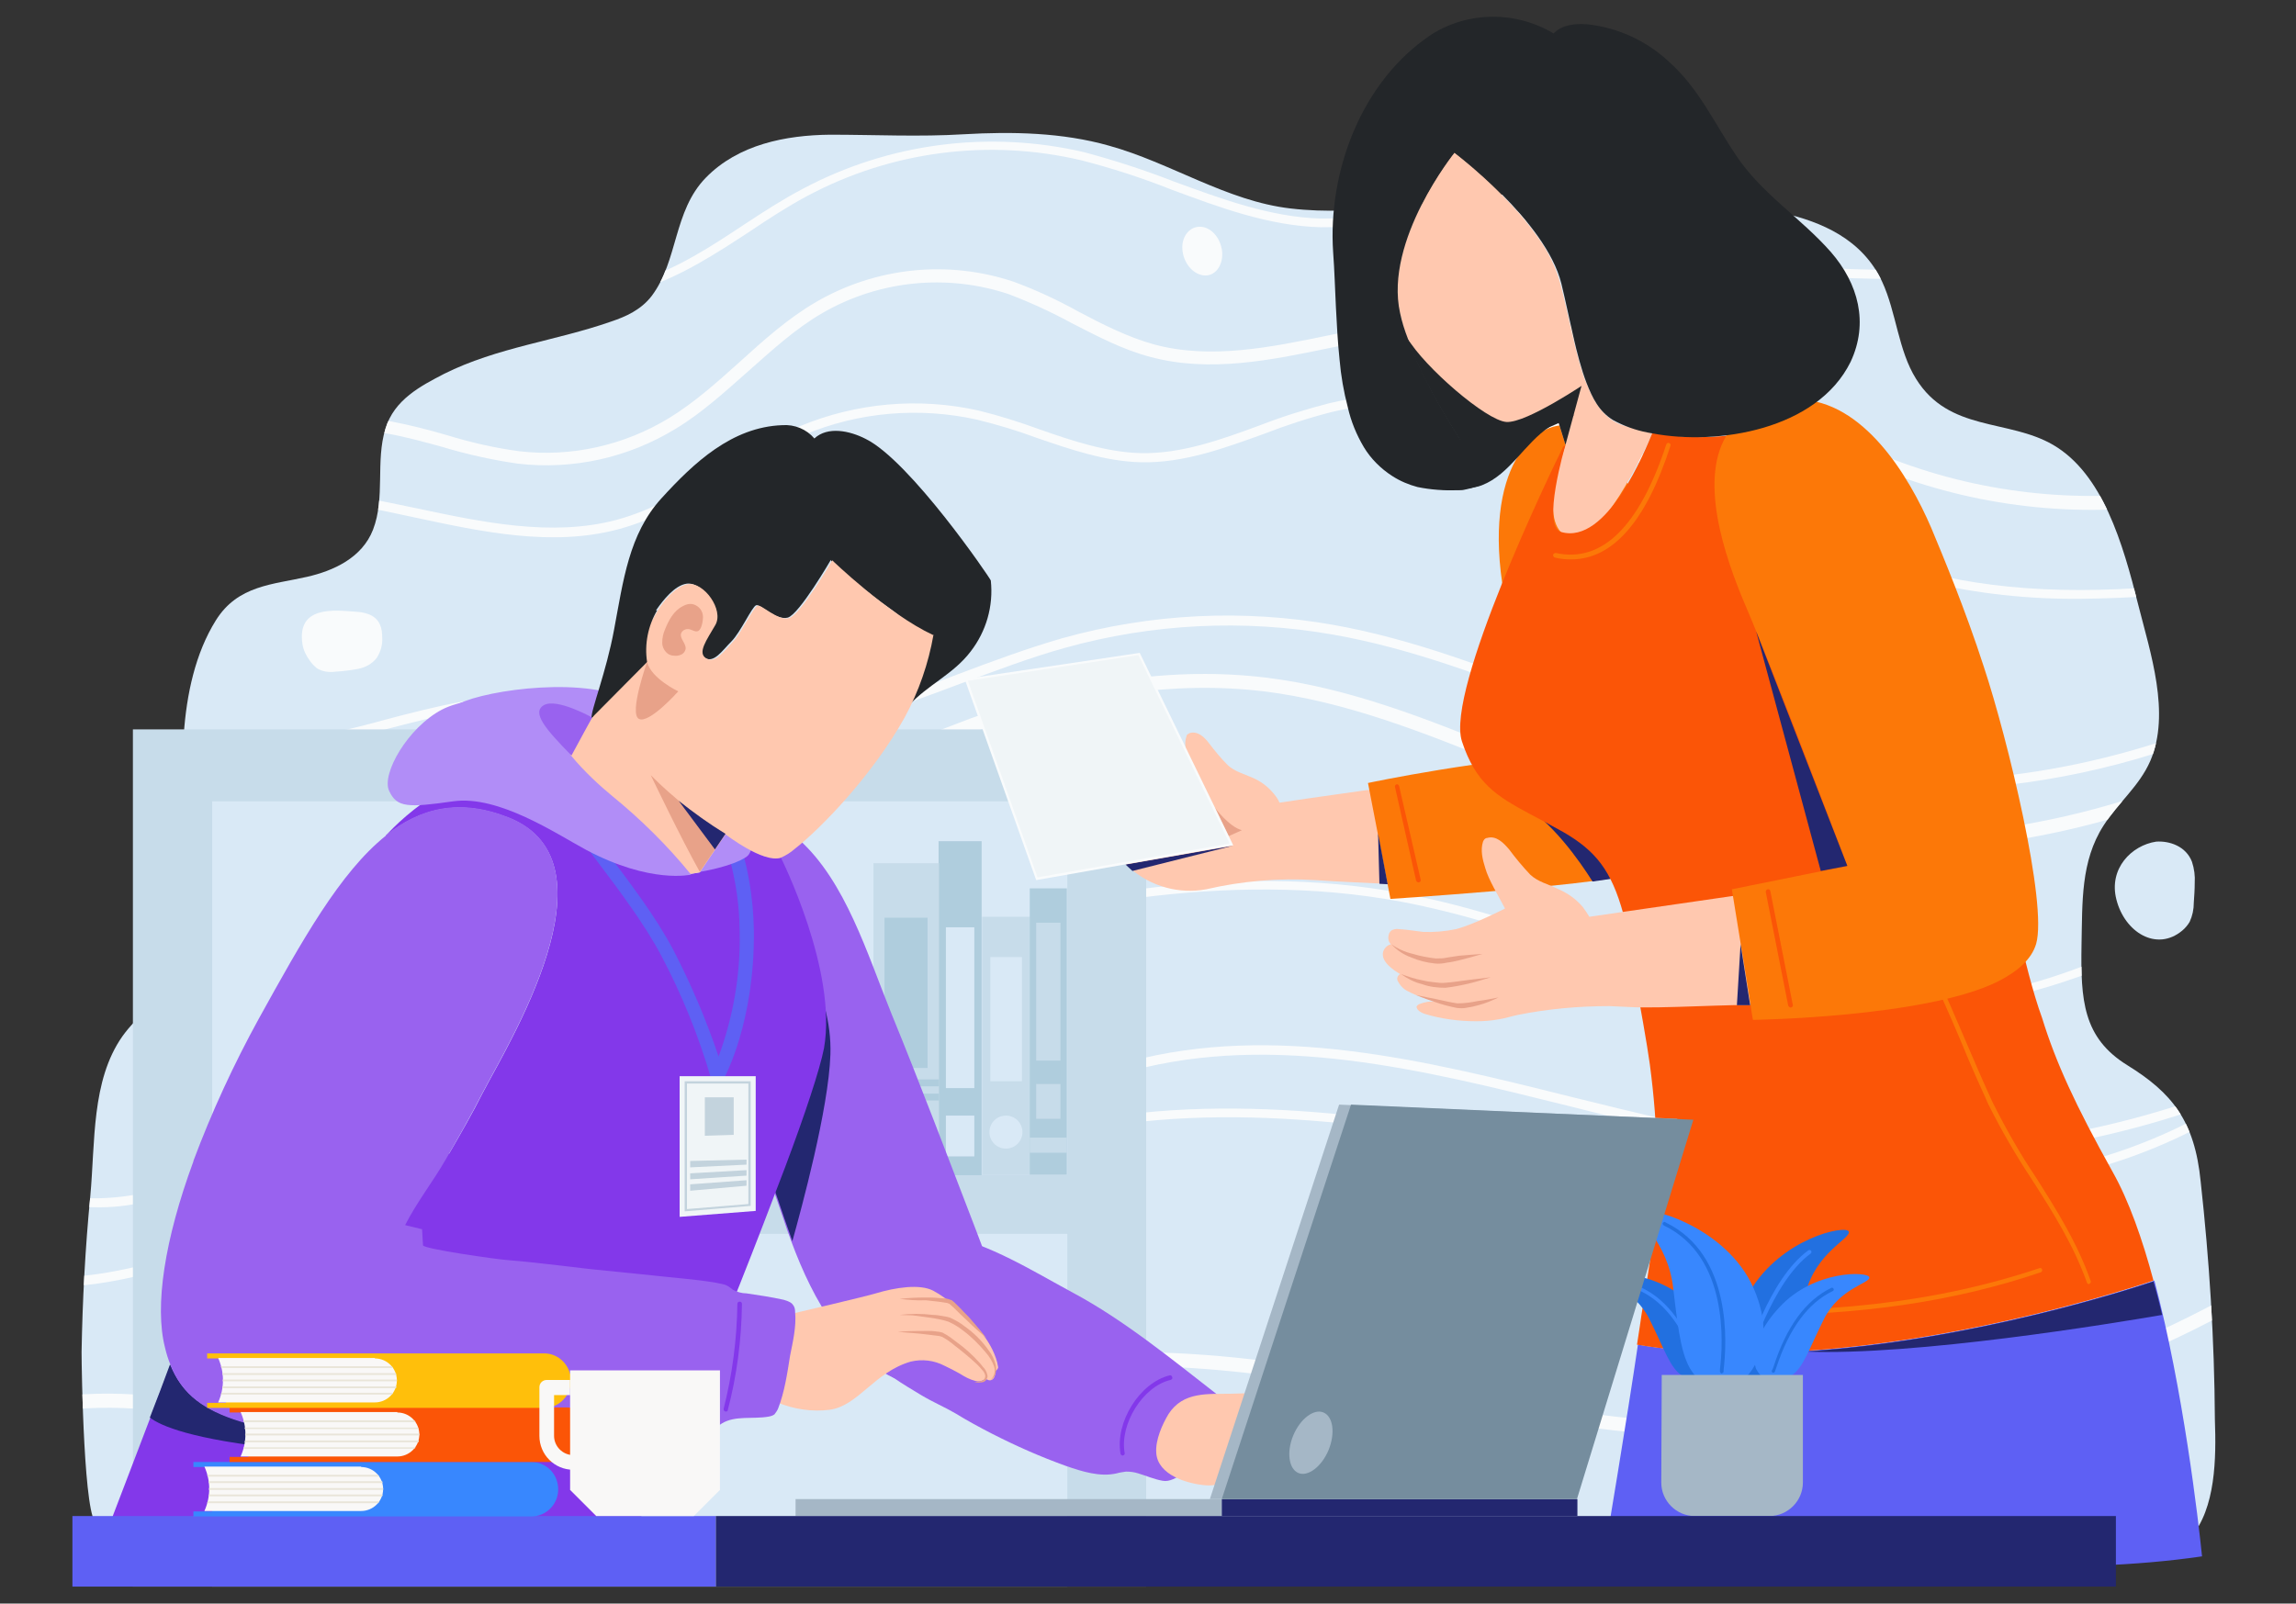 <?xml version="1.0" encoding="utf-8"?>
<!-- Generator: Adobe Illustrator 24.1.1, SVG Export Plug-In . SVG Version: 6.00 Build 0)  -->
<svg version="1.1" id="Layer_1" xmlns="http://www.w3.org/2000/svg" xmlns:xlink="http://www.w3.org/1999/xlink" x="0px" y="0px"
	 viewBox="0 0 501 350" style="enable-background:new 0 0 501 350;" xml:space="preserve">
<rect x="0" y="0" width="501" height="350" fill="#333333" stroke="none"/>
<style type="text/css">
	.st0{fill:#D9E9F6;}
	.st1{fill:#F9FBFC;}
	.st2{clip-path:url(#SVGID_2_);}
	.st3{fill:#C7DCEA;}
	.st4{fill:#AFCDDD;}
	.st5{fill:#FC7808;}
	.st6{fill:#FFC8AF;}
	.st7{fill:#232770;}
	.st8{fill:#232629;}
	.st9{fill:#5E60F4;}
	.st10{fill:#FB5507;}
	.st11{fill:#E8A289;}
	.st12{fill:#F0F5F7;}
	.st13{fill:#2270E0;}
	.st14{fill:#3887FE;}
	.st15{fill:#A5B7C6;}
	.st16{fill:#9962EF;}
	.st17{fill:#8338EA;}
	.st18{fill:#B18DF7;}
	.st19{fill:#C3D3DD;}
	.st20{fill:#758D9E;}
	.st21{fill:#F9F8F7;}
	.st22{fill:#E9E5D9;}
	.st23{fill:#FFBF0B;}
</style>
<path class="st0" d="M478,335.6c-1.5,1.8-5.5,3.1-10.8,4.1c-6.4,1.1-12.8,1.7-19.2,2c-21.6,1.2-46.6,0.2-46.6,0.2l-20.2-0.5
	l-25.2-0.6l-334.8-8.3c-2.9,0-3.4-33.9-3.4-37.4c0.2-11.3,0.8-22.7,1.9-34c1.1-11.8,0.2-25.2,7-34.9c3.3-4.6,7.7-7.5,10.2-12.8
	c2.6-5.6,3.3-12.2,3.5-18.5c0.3-11.6-1-23.1-0.3-34.6c0.6-8.7,2.5-17.7,7-24.9c4.8-7.7,12.5-7.8,19.9-9.5c5.7-1.3,12-4.1,14.4-10.3
	c2.7-7,0.5-14.9,2.7-22c1.9-6.4,7.8-9.4,12.8-12c11.6-5.8,24.4-7.2,36.4-11.4c3.3-1.1,6.6-2.6,8.9-5.6c5.8-7.7,4.7-18.5,11.8-25.8
	s17.5-9.3,27.1-9.4c9.8,0,19.5,0.5,29.3-0.1c10.4-0.6,21.4-0.4,31.6,2.5c13.4,3.7,25.7,12.1,39.6,13.7c15.3,1.8,30.6-1.8,45.8-3
	c20.6-1.7,41.4-0.3,61.6,4c8.4,1.9,17.4,5.7,21.7,15c3.1,6.7,3.5,15,7.4,21.2c7.2,11.6,20.1,8.7,29.9,14.4
	c10.8,6.3,15.2,21.4,18.6,35c2.6,10.3,7.1,23.6,2.6,34c-2.4,5.5-7,9.1-10.2,14.1c-5,7.8-4.6,16.7-4.8,26c-0.2,12.1,0.3,20.3,10,26.3
	s14.7,12.1,16,25.4c1.9,17.2,3,34.5,3.1,51.9C483.6,318.3,483.5,329.2,478,335.6z"/>
<path class="st1" d="M266.7,55.2c0.1,3-1.7,5.2-4.1,4.9s-4.4-2.8-4.6-5.7s1.7-5.1,4.1-4.9S266.5,52.2,266.7,55.2z"/>
<path class="st0" d="M478.3,188.1c0.5,1.5,0.7,3.1,0.6,4.6c0,1.4-0.1,2.9-0.2,4.3c0,1.5-0.3,2.9-0.9,4.2c-0.4,0.7-1,1.4-1.6,1.9
	c-5.6,4.7-12.6,0.4-14.4-6.8c-1.7-6.7,3.3-11.8,8.7-12.6C473.4,183.5,477,184.7,478.3,188.1z"/>
<path class="st1" d="M77.4,133.5c2.1,0.1,4.5,0.6,5.5,2.8c0.4,0.9,0.5,1.9,0.5,2.8c0.1,1.6-0.3,3.1-1.2,4.5c-1,1.3-2.5,2.1-4.1,2.4
	c-1.6,0.3-3.2,0.5-4.9,0.6c-1.4,0.2-2.8,0-4-0.7c-0.6-0.5-1.2-1.1-1.6-1.7c-0.8-1.1-1.4-2.3-1.6-3.6
	C64.7,132.1,73.1,133.2,77.4,133.5z"/>
<g>
	<defs>
		<path id="SVGID_1_" d="M478,335.6c-1.5,1.8-5.5,3.1-10.8,4.1c-6.4,1.1-12.8,1.7-19.2,2c-21.6,1.2-46.6,0.2-46.6,0.2l-20.2-0.5
			l-25.2-0.6l-334.8-8.3c-2.9,0-3.4-33.9-3.4-37.4c0.2-11.3,0.8-22.7,1.9-34c1.1-11.8,0.2-25.2,7-34.9c3.3-4.6,7.7-7.5,10.2-12.8
			c2.6-5.6,3.3-12.2,3.5-18.5c0.3-11.6-1-23.1-0.3-34.6c0.6-8.7,2.5-17.7,7-24.9c4.8-7.7,12.5-7.8,19.9-9.5
			c5.7-1.3,12-4.1,14.4-10.3c2.7-7,0.5-14.9,2.7-22c1.9-6.4,7.8-9.4,12.8-12c11.6-5.8,24.4-7.2,36.4-11.4c3.3-1.1,6.6-2.6,8.9-5.6
			c5.8-7.7,4.7-18.5,11.8-25.8s17.5-9.3,27.1-9.4c9.8,0,19.5,0.5,29.3-0.1c10.4-0.6,21.4-0.4,31.6,2.5c13.4,3.7,25.7,12.1,39.6,13.7
			c15.3,1.8,30.6-1.8,45.8-3c20.6-1.7,41.4-0.3,61.6,4c8.4,1.9,17.4,5.7,21.7,15c3.1,6.7,3.5,15,7.4,21.2
			c7.2,11.6,20.1,8.7,29.9,14.4c10.8,6.3,15.2,21.4,18.6,35c2.6,10.3,7.1,23.6,2.6,34c-2.4,5.5-7,9.1-10.2,14.1
			c-5,7.8-4.6,16.7-4.8,26c-0.2,12.1,0.3,20.3,10,26.3s14.7,12.1,16,25.4c1.9,17.2,3,34.5,3.1,51.9
			C483.6,318.3,483.5,329.2,478,335.6z"/>
	</defs>
	<clipPath id="SVGID_2_">
		<use xlink:href="#SVGID_1_"  style="overflow:visible;"/>
	</clipPath>
	<g class="st2">
		<path class="st1" d="M20.8,119.5l-2.4-1.8c15.7-20,41.8-30.2,66.5-25.8c4.3,0.8,8.6,1.9,12.7,3.1c5.2,1.6,10.5,2.8,15.8,3.5
			c11.3,1.3,22.8-1.3,32.5-7.2c5.6-3.4,10.6-7.9,15.5-12.3c5.2-4.7,10.5-9.5,16.7-13.1c13.1-7.6,28.8-9.2,43.1-4.4
			c4.9,1.8,9.6,4,14.1,6.5c5.3,2.8,10.8,5.6,16.6,7.2c12.3,3.3,25.4,0.6,38-2c4.4-0.9,9-1.9,13.5-2.6c21.8-3.3,44.1-0.6,64.5,7.8
			c7.3,3,14.4,6.8,21.3,10.4c6.6,3.5,13.5,7.2,20.5,10.1c19.8,8.3,41.5,11.1,62.8,8.3l0.4,3c-21.8,2.9-44,0-64.3-8.5
			c-7.1-3-14.1-6.6-20.8-10.2S374,84,366.8,81c-19.9-8.2-41.7-10.8-63-7.6c-4.4,0.7-9,1.6-13.4,2.5c-13,2.7-26.4,5.5-39.4,2
			c-6.1-1.6-11.7-4.6-17.2-7.4c-4.4-2.4-9-4.5-13.7-6.3c-13.5-4.5-28.3-3-40.6,4.1c-5.9,3.4-11.1,8.2-16.2,12.7s-10.1,9.1-15.9,12.6
			c-10.3,6.3-22.4,9-34.4,7.6c-5.5-0.8-11-2-16.3-3.6c-4-1.1-8.3-2.3-12.4-3C61.2,90.7,35.6,100.6,20.8,119.5z"/>
		<path class="st1" d="M453.9,130.7c-11.2,0.1-22.5-1.1-33.4-3.7c-16-3.9-31.2-11.1-45.8-18.1c-5.9-2.8-11.9-5.7-17.9-8.3
			c-26.6-11.7-47.6-15-66.1-10.7c-5.1,1.3-10,2.9-14.9,4.8c-8.6,3.1-17.5,6.4-26.8,6.2c-7.9-0.2-15.4-2.8-22.7-5.3
			c-4.3-1.6-8.6-2.9-13.1-4c-12.6-2.8-25.8-1.7-37.7,3.3c-5.8,2.6-11.4,5.6-16.8,9.1c-7.4,4.5-15.1,9.2-23.7,11.5
			c-14.5,3.9-29.8,0.6-44.7-2.6c-17.2-3.7-33.5-7.2-48.7-0.4l-0.8-1.8c15.7-7.1,33.1-3.3,49.9,0.2c14.6,3.1,29.7,6.3,43.7,2.6
			c8.3-2.2,15.9-6.8,23.2-11.3c5.4-3.5,11.1-6.6,17-9.2c12.3-5.1,25.9-6.3,38.9-3.4c4.5,1.1,8.9,2.5,13.3,4.1
			c7.1,2.5,14.6,5,22.1,5.2c8.9,0.2,17.7-3,26.1-6.1c4.9-1.9,10-3.5,15.1-4.8c24.8-5.9,50.4,3.3,67.4,10.8c6,2.6,12.1,5.5,18,8.3
			c14.6,7,29.6,14.2,45.4,18c18,4.4,38.2,4.8,63.4,1.5l0.3,2C474.5,129.9,464.2,130.6,453.9,130.7z"/>
		<path class="st1" d="M119.6,65.9c-6.7,0-13.2-0.6-19.4-1.2l0.2-2c12.5,1.2,26.7,2.6,39.5-1.6c8.1-2.6,15.4-7.4,22.5-12.1
			c4.1-2.7,8.4-5.5,12.8-7.8c18.8-10,40.6-12.8,61.3-8c6.7,1.8,13.2,3.9,19.6,6.4c10.4,3.8,21.1,7.8,32.1,8.1c5.5,0,11-0.4,16.4-1.3
			c5.1-0.8,10.3-1.3,15.5-1.3c9.5,0.1,18.8,2.5,27.8,4.9c2.1,0.5,4.1,1.1,6.2,1.6c24.1,6.1,49,8.4,73.8,6.8l0.1,2
			c-25,1.6-50.1-0.8-74.4-6.9c-2.1-0.5-4.1-1.1-6.2-1.6c-8.9-2.4-18.1-4.8-27.3-4.9c-5.1,0.1-10.2,0.5-15.2,1.3
			c-5.5,0.9-11.1,1.3-16.7,1.3c-11.4-0.3-22.3-4.4-32.8-8.3c-6.3-2.5-12.8-4.6-19.4-6.3c-20.3-4.8-41.6-2-59.9,7.8
			c-4.3,2.3-8.6,5.1-12.6,7.8c-7.2,4.7-14.7,9.6-23,12.3C133.7,65,126.6,66,119.6,65.9z"/>
		<path class="st1" d="M418.5,172.5c-11.3,0-22.6-1.2-33.6-3.6c-15.2-3.4-29.9-9.1-44.2-14.7c-16.1-6.3-32.7-12.7-49.9-15.7
			c-19.4-3.4-39.4-2.4-58.4,2.9c-7.6,2.1-15.1,5-22.5,7.7c-15.4,5.8-31.4,11.8-48.1,11.3c-7.6-0.2-15.1-1.8-22.4-3.3
			s-15.1-3.1-22.7-3.3c-10.9-0.2-21.8,2.6-32.2,5.3c-6.9,1.9-13.9,3.5-21,4.6c-18.3,2.6-40.4-2.4-48.4-19.6l1.8-0.8
			c7.5,16.2,28.7,21,46.3,18.4c7-1.1,14-2.7,20.8-4.6c10.6-2.8,21.6-5.6,32.8-5.4c7.8,0.1,15.6,1.8,23.1,3.3c7.2,1.5,14.6,3,22,3.3
			c16.3,0.5,32-5.4,47.3-11.2c7.4-2.8,15-5.6,22.6-7.8c19.3-5.4,39.5-6.4,59.2-2.9c17.4,3.1,34.1,9.6,50.3,15.9
			c14.2,5.5,28.9,11.2,43.9,14.6c30.3,6.7,64,3.8,95-8.1l0.7,1.9C461.1,168.4,439.9,172.4,418.5,172.5z"/>
		<path class="st1" d="M410.6,185.7c-18,0-36-2.6-53.2-7.9c-10.1-3.1-20.2-7.1-29.9-11.1c-16.6-6.7-33.8-13.6-51.7-15.8
			c-19.1-2.3-40.3,0.6-63,8.8c-3.1,1.1-6.3,2.3-9.4,3.5c-13.1,5-26.7,10.3-40.8,9.7c-9.5-0.4-18.7-3.3-27.6-6.2
			c-10.5-3.4-20.5-6.6-31-5.9c-9.3,0.6-17.8,4-26.8,7.7c-6.2,2.5-12.6,5.1-19.3,6.7C36.5,180.1,12.6,173-3,157.1l2.2-2.1
			c14.8,15.2,37.6,22,58.1,17.2c6.4-1.5,12.7-4,18.8-6.5c8.9-3.6,18-7.3,27.8-7.9c11-0.6,21.7,2.8,32,6.1c8.7,2.8,17.8,5.7,26.8,6
			c13.6,0.5,26.8-4.6,39.7-9.5c3.1-1.2,6.3-2.4,9.4-3.6c23.1-8.3,44.8-11.3,64.4-8.9c18.3,2.2,35.6,9.2,52.4,16
			c9.6,3.9,19.6,7.9,29.6,11c37,11.2,76.5,10.3,112.9-2.7l1,2.8C452.4,182.1,431.6,185.7,410.6,185.7z"/>
		<path class="st1" d="M407.8,221.2c-6,0-12-0.4-17.9-1.2c-15.5-2.2-30.5-7.3-45.1-12.1c-12.7-4.3-25.8-8.6-39.1-11.1
			c-38.1-7.1-77.2,1.3-110.4,10.5l-0.4,0.1c-14.5,4-31,8.6-45.6,2.8c-3.6-1.5-7.1-3.4-10.4-5.5c-1.8-1.1-3.7-2.2-5.6-3.2
			c-16.3-8.6-35.5-9.4-52.4-2.2c-3.9,1.8-7.7,3.7-11.4,5.9c-6.2,3.5-12.7,7.1-19.7,8.6c-16.6,3.7-33.3-4.1-46-11.3l1-1.7
			c12.4,7.1,28.7,14.7,44.6,11.1c6.8-1.5,13.1-5,19.2-8.4c3.8-2.2,7.6-4.2,11.6-6c17.5-7.4,37.4-6.6,54.2,2.3c1.9,1,3.9,2.2,5.7,3.3
			c3.2,2.1,6.6,3.9,10.1,5.4c14,5.5,29.4,1.2,44.3-2.9l0.4-0.1c33.5-9.3,72.9-17.7,111.3-10.5c13.4,2.5,26.6,6.9,39.4,11.2
			c14.5,4.9,29.5,9.9,44.7,12.1c24.7,3.4,49.9-0.4,72.4-10.9l0.9,1.8C446,217,427,221.2,407.8,221.2z"/>
		<path class="st1" d="M20.5,263.5c-11,0-23-3.4-30.2-13.1l1.6-1.2c9.2,12.5,27,13.9,39.4,11.2c8.7-1.9,17-5.4,25.2-8.9
			c5.3-2.3,10.8-4.6,16.4-6.5c16.8-5.6,34.7-7,52.2-4.1c7.1,1.2,14.2,3.1,21.1,4.9c12.1,3.3,24.6,6.6,37.2,5.9
			c13.4-0.7,26.2-6,38.6-11.1c7.9-3.3,16.1-6.6,24.4-8.9c31.7-8.4,64.4-0.3,96,7.6c15.4,3.8,31.4,7.8,47.1,9.9
			c31.4,4,63.3,0.4,93-10.4l0.7,1.9c-30,11-62.2,14.6-94,10.5c-15.8-2-31.8-6-47.3-9.9c-31.4-7.8-63.8-15.9-95-7.6
			c-8.2,2.2-16.3,5.5-24.2,8.8c-12.5,5.2-25.5,10.5-39.2,11.3c-12.9,0.7-25.5-2.7-37.8-6c-6.8-1.8-13.9-3.7-20.9-4.9
			c-17.1-2.8-34.7-1.5-51.2,4c-5.5,1.8-11,4.1-16.3,6.4c-8.2,3.5-16.7,7.1-25.5,9C28.1,263.2,24.3,263.6,20.5,263.5z"/>
		<path class="st1" d="M11.2,280.9c-6.6,0.1-13.1-1.1-19.2-3.4l0.7-1.9c18.8,7.2,39.7,1.1,57.7-5.7c2.3-0.9,4.6-1.8,6.9-2.7
			c16.5-6.5,33.6-13.1,51.3-12c7.5,0.5,14.9,2.4,22,4.2c6.2,1.8,12.6,3.1,19,3.9c18.8,2,37.3-4,55.3-9.8c8.9-2.9,18-5.8,27.2-7.9
			c35.9-7.9,73.2-1.4,109.2,4.9c5.7,1,11.6,2,17.4,3c40,6.6,86,10.5,123.6-11.1l1,1.7c-38.2,21.9-84.6,18-125,11.3
			c-5.8-1-11.7-2-17.4-3c-35.8-6.3-72.8-12.8-108.4-4.9c-9.1,2-18.2,4.9-27,7.8c-18.2,5.9-37,12-56.2,9.9c-6.5-0.9-13-2.2-19.3-4
			c-7-1.8-14.3-3.7-21.6-4.1c-17.3-1.1-34.2,5.5-50.5,11.9c-2.3,0.9-4.6,1.8-6.9,2.7C38.7,276.5,24.9,280.9,11.2,280.9z"/>
		<path class="st1" d="M128.6,330.2c-18.1,0-35.9-6-53.1-11.8c-5.7-1.9-11.5-3.9-17.3-5.6c-18.9-5.6-53.7-12-75.1,8.7l-2.1-2.2
			c22.5-21.8,58.5-15.3,78-9.4c5.8,1.7,11.7,3.7,17.4,5.6c19.7,6.6,40,13.5,60.4,11.2c14.9-1.7,29-8.2,42.7-14.5
			c9-4.1,18.2-8.4,27.7-11.4c34.3-10.6,70.4-4.2,105.3,2.1c17.5,3.1,35.6,6.4,53.3,7.5c45.9,2.6,91.5-9.1,130.5-33.4l1.6,2.5
			c-39.5,24.7-85.8,36.5-132.3,33.9c-17.9-1.1-36.1-4.4-53.6-7.5c-34.6-6.2-70.4-12.6-103.9-2.2c-9.3,2.9-18.5,7.1-27.4,11.2
			c-13.9,6.4-28.2,13-43.6,14.8C134.3,330.1,131.4,330.2,128.6,330.2z"/>
	</g>
</g>
<rect x="29" y="159.2" class="st3" width="221.1" height="187.1"/>
<rect x="46.3" y="174.9" class="st0" width="186.6" height="171.4"/>
<rect x="41" y="256.4" class="st3" width="198.9" height="12.9"/>
<rect x="214.3" y="200.1" class="st3" width="10.5" height="56.3"/>
<rect x="216.1" y="208.9" class="st0" width="6.9" height="27.1"/>
<rect x="204.8" y="183.6" class="st4" width="9.4" height="72.9"/>
<rect x="206.4" y="202.4" class="st0" width="6.2" height="35.1"/>
<rect x="206.4" y="243.5" class="st0" width="6.2" height="8.9"/>
<rect x="190.6" y="188.4" class="st3" width="14.3" height="68"/>
<rect x="193" y="200.3" class="st4" width="9.4" height="32.8"/>
<rect x="193" y="244.3" class="st4" width="9.4" height="8.3"/>
<rect x="190.6" y="238.7" class="st4" width="14.3" height="1.5"/>
<rect x="190.6" y="235.6" class="st4" width="14.3" height="1.5"/>
<rect x="224.7" y="193.9" class="st4" width="8.1" height="62.5"/>
<rect x="224.7" y="248.3" class="st3" width="8.1" height="3.3"/>
<rect x="226.1" y="201.4" class="st3" width="5.3" height="30.1"/>
<rect x="226.1" y="236.6" class="st3" width="5.3" height="7.6"/>
<path class="st0" d="M223.1,247.1c0,2-1.6,3.6-3.6,3.6s-3.6-1.6-3.6-3.6s1.6-3.6,3.6-3.6S223.1,245.1,223.1,247.1L223.1,247.1z"/>
<path class="st5" d="M342.8,92.9c-7.8-1.4-19.5,9.1-14.6,36.9s15,61.4,27.3,61.1s11.3-25.7,7.9-45.9S357.9,95.6,342.8,92.9z"/>
<path class="st6" d="M339,88.8l-1-3.3c2.8-0.3,5.5-1,8.1-2c1.8,4.6,4.1,8,7.9,9.3c2.2,0.7,4.4,1.3,6.6,1.7
	c-1.7,3.7-11.6,25.4-18.3,22.8c-7.2-2.8-0.9-19.5-0.7-20.2l0,0L339,88.8z"/>
<path class="st6" d="M304.3,193c-5.8-0.3-11.5-0.5-17.3-0.9c-8-0.5-16,0.2-23.8,2c-5.9,1.1-12.1-0.6-16.6-4.6
	c-0.5-0.5-1.1-1-1.5-1.5l-0.1-0.1c-0.1-0.1-0.1-0.2-0.2-0.3c-4.5-5.8-5.1-9.3-3.2-11.3s5,3,12,1.2c3.4-0.9,9.5-4.1,9.5-4.1
	c-1.3-2.6-3.1-5.5-3.8-7.7c-0.5-1.6-1-3.4-0.4-5c0-0.2,0.1-0.3,0.2-0.4c0.2-0.1,0.3-0.2,0.5-0.3c1.8-0.5,3.2,0.9,4.2,2.2
	c1.3,1.7,2.6,3.3,4.1,4.8c1.5,1.4,3.5,1.9,5.3,2.7c1.9,0.8,3.5,2,4.8,3.6c0.5,0.6,0.9,1.2,1.2,1.9l6-0.9l15.5-2.2c0,0,0,0.1,0,0.1
	L304.3,193z"/>
<path class="st5" d="M298.5,170.9l4.9,25.3c0,0,42.1-2.7,53.2-5.4s11.7-27.4-10.3-26.4S298.5,170.9,298.5,170.9z"/>
<path class="st7" d="M360.2,188.9l-2.5-9c0,0-35.6-10.4-25.9-4.6c6.9,4.1,12.8,12.5,15.7,17.1c3.1-0.4,6.1-0.9,9.1-1.6
	C357.9,190.5,359.2,189.8,360.2,188.9z"/>
<path class="st8" d="M333.7,85.8c1.4,0,2.9-0.1,4.3-0.3l5.4,5.1c-1,1.2-12.1,5.1-21.8,9.9l-0.1,0.1c-4-6.2-10.9-16.8-14.5-26.8
	C313.8,81.4,323.5,85.8,333.7,85.8z"/>
<path class="st8" d="M338,85.5c2.5-0.6,5-1.4,7.4-2.4l-3.8,14L338,85.5z"/>
<path class="st6" d="M346.1,83.6c-2.6,1-5.3,1.7-8.1,2c-1.4,0.2-2.8,0.3-4.3,0.3c-8.9,0-17.4-3.3-24-9.3c-0.9-0.8-1.8-1.7-2.6-2.7
	c-0.7-1.8-1.2-3.7-1.7-5.6c-3.5-15.9,11.9-35,11.9-35s11.2,8.4,18.2,18.4l0,0c2.3,3.1,4,6.6,5,10.3
	C342.5,69.6,343.8,77.6,346.1,83.6z"/>
<path class="st9" d="M480.5,339.7c-7.5,1.1-15.1,1.7-22.6,2l-78.5-0.3l-29.7-0.1c0,0,0-0.2,0.1-0.5c0.7-4.1,5.4-32.2,7.6-47.3
	c46.6,7.8,107.1-12.1,112.7-14C476.4,303.3,479.7,331.9,480.5,339.7z"/>
<path class="st10" d="M461,255.8c-8.2-14.7-12.4-23.9-15.4-33.6c-4-10.9-7.9-32.1-7.9-32.1l-83.6,9.3c0,0,4.7,24.1,5.9,32.9
	c3.8,28.6-0.3,43.6-2.2,57.3l-0.6,3.9c46.6,7.8,107.1-12.1,112.7-14C467.5,270.5,464.5,262,461,255.8z"/>
<path class="st5" d="M381,287.1c-4.7,0-9.6-0.1-14.7-0.3c-0.3,0-0.5-0.2-0.5-0.5c0,0,0,0,0,0c0-0.3,0.2-0.5,0.5-0.5c0,0,0,0,0,0
	c32,1.3,56.3-1.5,78.7-9c0.3-0.1,0.5,0,0.6,0.3c0,0,0,0,0,0c0.1,0.3-0.1,0.5-0.3,0.6C426.4,284.1,406.1,287.1,381,287.1z"/>
<path class="st10" d="M399.5,191.1l-20.2,3l0.3,1.7l-25.4,3.6c-2.6-9.4-6-13.7-13.1-17.8c-2.7-1.5-5.1-2.8-7.2-3.9
	c-7.5-4-11.9-6.8-14.9-15.9c-3.6-11.1,19.4-58.9,22.1-64.3l0,0l0,0c0.3-0.2,0.5-0.3,0.5-0.4c-0.2,0.7-5.2,17.8-1,19
	c10.1,3,18.4-17.9,20-21.7c5.6,1.1,11.4,1.3,17.1,0.6c-7.6,10.7,9.6,45.5,10.4,47.4c7.8,18.3,16.5,47.9,16.5,47.9L399.5,191.1z"/>
<path class="st6" d="M384.6,219.4c-6.6-0.3-22.3,0.8-29,0.4c-1.5-0.1-2.9-0.1-4.4-0.2c-6.7,0-13.4,0.6-19.9,1.9
	c-1.5,0.3-2.9,0.8-4.4,1c-1.6,0.3-3.2,0.4-4.8,0.4c-3.8,0-7.6-0.5-11.2-1.6c-0.6-0.2-1.2-0.5-1.6-1c-0.1-0.2-0.2-0.4-0.2-0.6
	c0.1-0.2,0.3-0.4,0.5-0.5c1.2-0.5,2.5-0.7,3.8-0.6c-2.1-0.5-4.2-1.2-6.1-2.2c-1.1-0.5-1.9-1.4-2.4-2.5c-0.1-0.5,0.1-1,0.6-1.3
	c-1.5-0.9-4.2-2.7-3.7-4.8c0.2-0.8,0.9-1.5,1.7-1.7c-0.6-0.6-0.7-1.5-0.4-2.3c0.1-0.3,0.3-0.5,0.5-0.7c0.5-0.3,1.1-0.4,1.7-0.3
	c1.8,0.1,3.5,0.4,5.2,0.6c2.4,0.1,4.8-0.1,7.2-0.6c3.9-1,10.7-4.5,10.7-4.5c-1.5-2.9-3.6-6.3-4.3-8.8c-0.6-1.9-1.1-3.9-0.5-5.8
	c0.1-0.2,0.2-0.4,0.3-0.5c0.2-0.2,0.4-0.3,0.6-0.3c2-0.6,3.6,1.1,4.8,2.5c1.4,1.9,3,3.8,4.6,5.5c1.7,1.6,4,2.1,6,3.1
	c2.1,0.9,4,2.2,5.5,4c0.5,0.7,1,1.4,1.4,2.1l6.9-1l26.9-3.9c0,0,0,0.1,0,0.1L384.6,219.4z"/>
<path class="st11" d="M323.5,208.2c-1.7,0.5-3.4,1-5.1,1.4c-0.9,0.2-1.7,0.4-2.6,0.5c-0.9,0.2-1.8,0.3-2.7,0.2
	c-1.8-0.2-3.5-0.6-5.1-1.3c-1.7-0.6-3.2-1.6-4.4-2.9c1.4,1,3,1.7,4.7,2.1c1.6,0.5,3.3,0.8,5,1c0.8,0,1.7,0,2.5-0.2l2.6-0.4
	C320,208.5,321.8,208.3,323.5,208.2z"/>
<path class="st11" d="M325.3,213.3c-1.6,0.5-3.2,1-4.9,1.4c-1.7,0.4-3.3,0.7-5,0.9c-1.7,0-3.5-0.2-5.1-0.8c-1.7-0.4-3.2-1.2-4.6-2.2
	c1.6,0.6,3.2,1.1,4.8,1.4c0.8,0.2,1.6,0.3,2.5,0.4c0.8,0.1,1.6,0.2,2.4,0.1c1.6-0.1,3.3-0.4,5-0.6S323.6,213.5,325.3,213.3z"/>
<path class="st11" d="M327,217.7c-1.4,0.7-2.9,1.3-4.4,1.7c-0.8,0.2-1.5,0.4-2.3,0.5c-0.8,0.2-1.6,0.2-2.4,0.1
	c-1.5-0.3-3.1-0.7-4.5-1.2c-1.5-0.5-2.9-1-4.4-1.6c1.5,0.3,3,0.6,4.5,0.9s3,0.7,4.5,0.9c1.5,0,3-0.2,4.4-0.5
	C324,218.3,325.5,218,327,217.7z"/>
<path class="st5" d="M444.3,206c-1,3.4-4.1,6.1-8.5,8.3c-15.9,7.8-53.3,8.3-53.3,8.3l-0.3-1.8l-0.6-3.9l-3.7-22.8l25.2-5.1
	c0,0-15.8-41.8-22-56.3c-5-11.6-10.7-28.8-3.8-38.5l0,0c3.8-0.4,7.4-1.7,10.6-3.8c1.7-1.2,3.2-2.2,4.6-3.2c14.1,0.3,24,16.6,28.9,28
	c2.5,6,7.4,17.7,11.5,30.4C438.1,161.3,446.8,197.3,444.3,206z"/>
<path class="st5" d="M455.9,280.3c-0.2,0-0.4-0.1-0.5-0.3c-2.9-8.2-7.5-15.5-12-22.5c-3.5-5.3-6.7-10.8-9.5-16.4
	c-2-4.4-4-8.9-5.8-13.3c-1.4-3.3-2.8-6.6-4.3-9.9c-0.1-0.2,0-0.5,0.2-0.7c0,0,0,0,0,0c0.3-0.1,0.5,0,0.7,0.3
	c1.5,3.3,2.9,6.7,4.3,9.9c1.9,4.4,3.8,8.9,5.8,13.2c2.8,5.6,5.9,11.1,9.4,16.3c4.5,7.1,9.1,14.4,12,22.7c0.1,0.2,0,0.5-0.3,0.6
	c0,0,0,0,0,0C455.9,280.2,455.9,280.2,455.9,280.3z"/>
<path class="st6" d="M307.1,73.8c3.7,6.3,17.2,18,21.6,18.3s17.5-8.6,17.5-8.6l-25.6-24.1L307.1,73.8z"/>
<path class="st8" d="M360.6,94.6l-1.1-0.2c-2.6-0.5-5.1-1.4-7.5-2.7c-3.1-1.9-4.5-4.8-5.8-8.1c-2.3-6-3.6-13.9-5.5-21.7
	c-3.4-13.7-23.3-28.6-23.3-28.6s-15.4,19.1-11.9,35c0.4,1.9,1,3.8,1.7,5.6c3.6,10,10.5,20.6,14.5,26.8l1.7,2.7
	c0.5,0.7,0.8,1.6,0.1,2.2c-0.4,0.3-0.9,0.5-1.4,0.6l-1.3,0.4c-0.4,0.1-0.9,0.2-1.3,0.3c-0.4,0.1-0.9,0.1-1.3,0.1
	c-3,0.1-6-0.1-8.9-0.7c-1.9-0.5-3.8-1.3-5.5-2.4c-2.5-1.6-4.7-3.8-6.2-6.3c-1.6-2.7-2.8-5.6-3.5-8.7c-0.9-3.4-1.5-6.9-1.8-10.4
	c-0.4-3.8-0.6-7.6-0.8-11.5s-0.3-7.9-0.6-11.9c-1.2-17.7,6.2-37.5,21.5-47.6c8.1-5.1,18.4-5.1,26.6-0.2c1.8-1.9,4.7-2.2,7.3-2
	c6.7,0.7,13,3.6,17.9,8.2c6.5,5.8,9.9,13.4,14.6,20.4c5.6,8.4,14.1,13.6,20.7,21.1c6,6.9,8.3,15.5,4.3,24
	C396.5,93.8,374.8,97.3,360.6,94.6z"/>
<polygon class="st7" points="383.2,137.8 397.3,190.1 403.1,189 "/>
<path class="st7" d="M471.8,287c-0.6-2.5-1.2-4.9-1.9-7.3c-4.2,1.4-39.1,12.9-76,15.3C417.8,296,461.3,288.8,471.8,287z"/>
<polygon class="st7" points="381.9,219.4 379,219.4 379.8,206.1 "/>
<polygon class="st7" points="302.8,193 300.7,181.9 301,192.9 "/>
<polygon class="st7" points="269,184.6 247.1,190.1 245.6,188.7 "/>
<path class="st11" d="M265.1,176.3c0,0,3.1,4.2,5.9,4.9l-2.9,1.3L265.1,176.3z"/>
<path class="st10" d="M390.7,219.9c-0.2,0-0.4-0.2-0.5-0.4l-4.9-24.8c0-0.3,0.1-0.5,0.4-0.6c0.3-0.1,0.5,0.1,0.6,0.4c0,0,0,0,0,0
	l4.9,24.8c0.1,0.3-0.1,0.5-0.4,0.6C390.8,219.9,390.8,219.9,390.7,219.9L390.7,219.9z"/>
<path class="st10" d="M309.5,192.6c-0.2,0-0.4-0.2-0.5-0.4l-4.6-20.4c-0.1-0.3,0.1-0.5,0.3-0.6c0,0,0,0,0,0c0.3-0.1,0.5,0.1,0.6,0.4
	L310,192c0.1,0.3-0.1,0.5-0.4,0.6c0,0,0,0,0,0H309.5z"/>
<path class="st5" d="M342.8,122.1c-1.2,0-2.3-0.1-3.5-0.4c-0.3-0.1-0.4-0.3-0.4-0.6c0,0,0,0,0,0c0.1-0.3,0.3-0.4,0.6-0.4
	c10.1,2.2,18.2-5.8,24.1-23.7c0.1-0.3,0.4-0.4,0.6-0.3c0.3,0.1,0.4,0.4,0.3,0.6C359.2,113.8,351.9,122.1,342.8,122.1z"/>
<path class="st8" d="M323.4,105.9c6.1-2.4,9.3-9.2,14.8-12.8c0.5-0.3,1.1-0.8,1-1.4s-1.1-0.7-1.8-0.5l-11.2,2.6
	c-5,1.2-10.1,2.4-14.1,5.6c-1,0.7-1.8,1.7-2.3,2.8C307.7,108.4,320.5,107.1,323.4,105.9z"/>
<polygon class="st12" points="210.8,148.4 248.5,142.8 268.7,184.4 226.2,191.8 "/>
<path class="st1" d="M248.4,143l19.9,41.1l-41.9,7.4l-15.2-42.9L248.4,143 M248.7,142.5l-38.2,5.7l15.6,43.9l43-7.6L248.7,142.5
	L248.7,142.5z"/>
<path class="st13" d="M379.4,299.3c0,0-4.5-5.7,2.4-17.4s21-14.6,21.6-13.1s-7.2,4.5-9.4,13.5s-2.5,14-5.2,16.8
	S382.5,302.8,379.4,299.3z"/>
<path class="st14" d="M381.2,297.5h-0.1c-0.2-0.1-0.4-0.3-0.3-0.5c0.2-0.7,5-17.7,13.8-24.1c0.2-0.1,0.4-0.1,0.6,0.1c0,0,0,0,0,0
	c0.1,0.2,0.1,0.5-0.1,0.6c-8.6,6.3-13.5,23.5-13.5,23.7C381.6,297.4,381.4,297.5,381.2,297.5z"/>
<path class="st13" d="M374.7,298.8c0,0,2.5-5.3-5.1-13.5s-19.4-7.8-19.6-6.5s6.5,2.3,9.9,9.1s4.5,10.7,7.2,12.4
	S372.9,302.2,374.7,298.8z"/>
<path class="st14" d="M370.8,299.6c-0.1-0.1-0.2-0.3-0.5-1.1c-2.8-8.5-6.9-14.1-12.3-16.7c-0.2-0.1-0.3-0.3-0.2-0.5s0.3-0.3,0.5-0.2
	l0,0c5.6,2.7,9.8,8.5,12.7,17.2c0.1,0.3,0.2,0.6,0.3,0.7c0.1,0.1,0.1,0.2,0.1,0.3c0,0.2-0.3,0.4-0.5,0.3L370.8,299.6z"/>
<path class="st14" d="M383.2,298.8c0,0-2.5-5.3,5.1-13.5s19.4-7.8,19.6-6.5s-6.5,2.3-9.9,9.1s-4.5,10.7-7.2,12.4
	S385,302.2,383.2,298.8z"/>
<path class="st13" d="M387.1,299.6c0.2-0.1,0.2-0.3,0.5-1.1c2.8-8.5,6.9-14.1,12.3-16.7c0.2-0.1,0.3-0.3,0.2-0.5c0,0,0,0,0,0
	c-0.1-0.2-0.3-0.3-0.5-0.2c-5.6,2.7-9.8,8.5-12.6,17.2c-0.1,0.3-0.2,0.6-0.3,0.7c-0.1,0.1-0.1,0.2-0.1,0.3c0,0.2,0.2,0.4,0.5,0.3
	c0,0,0,0,0,0L387.1,299.6z"/>
<path class="st14" d="M380,301.5c0,0,8.7-6.3,2.7-20.2s-24.1-18.4-25-16.8s6.2,6.3,7.4,16.6s1.9,15.5,4.5,18.8S376.1,305,380,301.5z
	"/>
<path class="st13" d="M375.7,299.8c-0.2,0-0.3-0.2-0.4-0.4c0-0.1,0-0.3,0-0.5c0.7-5.6,1.9-24.6-12.2-31.4c-0.2-0.1-0.3-0.3-0.3-0.5
	c0.1-0.2,0.3-0.3,0.5-0.3c0,0,0.1,0,0.1,0.1c14.6,7,13.4,26.4,12.7,32.2c0,0.2,0,0.3,0,0.3c0,0.2-0.1,0.4-0.3,0.4c0,0,0,0,0,0
	L375.7,299.8z"/>
<path class="st15" d="M362.6,300.1h30.8l0,0v23.5c0,4-3.3,7.3-7.3,7.3c0,0,0,0,0,0h-16.3c-4,0-7.3-3.3-7.3-7.3c0,0,0,0,0,0
	L362.6,300.1L362.6,300.1z"/>
<path class="st16" d="M174.4,183.3c10.1,9.1,14.8,24.8,20.1,37.9c6.3,15.4,12.2,31,18.2,46.6c1.9,4.9,3.8,9.9,4.4,15.3
	c0.7,6.2-0.8,14.3-6,17c-5.8,3.1-12.8,2.9-18.4-0.6c-11.2-6.9-17.4-20.3-21.8-33.6c-3.6-10.7-7.6-21.2-11.4-31.8
	c-3.3-9.2-6.7-18.5-7.4-28.4c-0.8-10.1,3.1-27.7,14-26.7c3,0.3,5.7,2,8.1,4.2L174.4,183.3z"/>
<path class="st7" d="M166.6,244.4l-1.2,5.3c2,5.4,3.9,10.7,5.7,16.1c0.6,1.7,1.2,3.4,1.8,5.1c2-7.2,7.9-28.8,8.3-40.7
	c0.5-14.4-9-26.6-9-26.6L166.6,244.4z"/>
<path class="st16" d="M186.6,275c5.1-3.7,13.4-6.6,19.4-5.5c10,2,19.3,7.9,28.2,12.7c11,5.9,21.4,14.4,31.3,22.1
	c0.4,0.2,0.7,0.6,0.9,0.9c0.3,0.6,0.4,1.2,0.2,1.9c-0.6,5.9-3.7,11.2-8.6,14.6c-1.2,0.8-2.8,1.8-4.3,1.5c-1.8-0.3-3.6-1.1-5.3-1.6
	c-0.9-0.3-1.8-0.4-2.7-0.4c-0.7,0.1-1.4,0.2-2.1,0.4c-3.6,0.8-7.4-0.4-10.9-1.6c-5.6-2-11-4.4-16.3-7.1c-2.7-1.4-5.3-2.8-7.9-4.4
	c-2.4-1.4-5-2.5-7.5-4c-2-1.2-4-2.4-5.9-3.7c-3.2-1.9-6-4.3-8.5-7.1c-2.9-3.5-5.6-9.4-4-13.9C183.5,277.9,184.9,276.2,186.6,275z"/>
<path class="st17" d="M161.4,280.4c3.5-8.8,6.9-17.7,9.9-25.6c4.4-11.7,7.6-21.4,8.5-26c3-16.9-9.4-41.6-9.4-41.6
	c-3.8,1.3-12.1-5.1-12.1-5.1l-5.6,8.3c-21.9,4.4-31.4-18.1-30.6-21.1c0.6-1.5,1.2-2.9,2.1-4.2l-0.2-0.1
	c-22.4-0.3-36.6,13.8-39.8,17.4c7.6-6.1,16.2-8.1,26.8-3.9c24.6,9.8-0.4,49.8-5.8,60.3c-2,4-4.7,8.7-7.2,13
	c-12.4,2.1-24.3,6.4-35.2,12.6l-5.3,6.1c-4.5,4.1-6.8,10.3-7.3,16.4s0.9,12.1,2.6,18c0.6,2,1.3,4,2.1,6c-10.5-2.7-15.1-6.6-17.7-13
	C31.2,313.7,23.8,333,23.8,333h115.1c0,0,4.7-8.7,8.9-19L161.4,280.4z"/>
<path class="st7" d="M129.1,314.5l-78.7-20c0.5,3.5,1.3,7,2.3,10.3c0.6,2,1.3,4,2.1,6c-10.5-2.7-15.1-6.6-17.7-13
	c-1.4,3.8-2.9,7.8-4.4,11.6c2.3,1.8,9.1,4.8,29.2,6.9C91.8,319.4,129.1,314.5,129.1,314.5z"/>
<path class="st6" d="M217.8,298.4c0,0,0,0.1,0,0.1c-0.1,0.3-0.3,0.6-0.6,0.7c0.1,0.5-0.1,1-0.3,1.5c-0.3,0.5-0.8,0.7-1.3,0.5
	c-0.1-0.1-0.3-0.1-0.5-0.2c-0.2,0-0.3,0.1-0.5,0.2c-0.5,0.3-1.2,0.4-1.8,0.2c-1.2-0.3-2.3-0.9-3.4-1.6c-1.1-0.6-2.2-1.2-3.3-1.7
	c-2.3-1.2-4.9-1.5-7.4-0.9c-7.9,2.3-11.4,9.6-17.6,10.5c-3.9,0.5-7.9-0.1-11.5-1.6c2.4-6.4,3.4-15.6,3.7-19.5h0.1
	c0,0,15.4-3.6,17.7-4.3c4.3-1.3,9.6-2.1,12.5-0.6c1.7,0.9,3.3,2.1,4.8,3.4c3.8,3.2,7.9,7.3,9.2,12.3
	C217.7,297.8,217.7,298.1,217.8,298.4z"/>
<path class="st11" d="M195.9,290.7c2.2-0.2,4.4-0.2,6.6-0.2c0.6,0,1.1,0,1.7,0.1l0.8,0.1l0.4,0.1c0.2,0,0.3,0.1,0.5,0.2
	c1,0.5,1.9,1.2,2.8,1.9c1.8,1.3,3.5,2.8,5,4.5c0.4,0.4,0.7,0.9,1.1,1.3c0.4,0.5,0.6,1.1,0.7,1.7c0,0.3-0.2,0.6-0.4,0.9
	c-0.2,0.2-0.5,0.4-0.8,0.4c-0.6,0.1-1.1,0.1-1.7-0.1c0.5,0,1.1,0,1.6-0.2c0.5-0.1,0.8-0.6,0.8-1.1c-0.1-0.5-0.3-0.9-0.7-1.3
	c-0.3-0.4-0.7-0.8-1.1-1.2c-1.6-1.5-3.3-2.9-5-4.2c-0.8-0.7-1.7-1.3-2.6-1.8c-0.1,0-0.2-0.1-0.3-0.1l-0.4-0.1l-0.8-0.1l-1.6-0.2
	C200.3,291,198.1,290.9,195.9,290.7z"/>
<path class="st11" d="M196.3,287c2.4-0.3,4.9-0.3,7.3,0c0.6,0,1.2,0.1,1.8,0.2c0.6,0.1,1.3,0.2,1.9,0.4c1.1,0.5,2.2,1.1,3.2,1.9
	c2,1.4,3.8,3.2,5.2,5.2c0.8,1,1.3,2.1,1.6,3.3c0.1,0.6,0.1,1.3-0.1,1.9c-0.2,0.6-0.6,1.1-1.2,1.4c0.9-0.7,1.3-2,0.9-3.1
	c-0.4-1.1-1-2.1-1.8-3c-1.5-1.8-3.2-3.5-5.1-4.9c-0.9-0.7-1.9-1.3-3-1.8c-1.1-0.4-2.3-0.6-3.4-0.8c-1.2-0.2-2.4-0.3-3.6-0.5
	S197.5,287.1,196.3,287z"/>
<path class="st11" d="M196.3,283.5c1.8-0.2,3.7-0.3,5.6-0.3c0.9,0,1.9,0,2.8,0.1c0.5,0,0.9,0.1,1.4,0.1c0.5,0,1.1,0.2,1.6,0.4
	c0.4,0.3,0.7,0.6,1.1,1l1,1c0.6,0.7,1.3,1.3,1.9,2c1.2,1.4,2.4,2.8,3.6,4.3c-1.4-1.2-2.8-2.4-4.1-3.7l-2-1.9l-1-1
	c-0.3-0.3-0.7-0.6-1-0.9c-0.2-0.1-0.3-0.1-0.5-0.2c-0.2,0-0.4-0.1-0.6-0.1c-0.4-0.1-0.9-0.1-1.4-0.2c-0.9-0.1-1.8-0.2-2.7-0.3
	C200,283.9,198.1,283.7,196.3,283.5z"/>
<path class="st6" d="M296.7,322.4c-0.1,0.7-0.5,1.3-1,1.7c-1.7,1.4-3.4,0.6-5.2-0.8c-2.7-2.1-5.8-5.5-10.1-5.1
	c-7.3,0.6-11.6,6.4-17.2,6c-4-0.3-10.6-2.2-10.9-7.1c-0.2-2.8,1.3-6.2,2.7-8.5c3.2-4.9,8.5-4.3,13.7-4.4c2.6-0.1,5.2-0.1,7.8-0.3
	c3.9-0.3,8.7-0.1,11,1.7C290.6,308,297.8,317.7,296.7,322.4z"/>
<path class="st9" d="M156,238.9l-0.9-3.7c-2.7-9.2-6.3-18.1-10.8-26.6c-3.7-7-9.3-14.4-14.2-20.9c-6-7.9-10.7-14-11.4-18.3l-0.2-1.1
	l1-0.5c0.6-0.3,14.8-7.2,26.7-2.6c13.3,5.2,18.1,23.7,18.3,38c0.2,19.8-6.3,31.8-6.6,32.3L156,238.9z M121.9,170.1
	c1.3,3.7,5.8,9.6,10.5,15.9c5,6.6,10.7,14.1,14.5,21.3c3.9,7.5,7.2,15.3,9.9,23.3c3.2-8.7,4.8-17.9,4.6-27.2
	c-0.1-14.4-5.3-30.9-16.4-35.2C136.1,164.6,125.3,168.6,121.9,170.1L121.9,170.1z"/>
<path class="st16" d="M172.5,284.3c0.2,0.1,0.4,0.3,0.6,0.6c0.3,0.4,0.4,0.9,0.4,1.5c0.3,3.1-0.5,6.5-1.1,9.5
	c-0.6,3.8-1.2,7.9-2.6,11.5c-0.2,0.5-0.5,0.9-0.8,1.3c-0.4,0.3-0.8,0.4-1.3,0.5c-3.4,0.6-7.3-0.3-10.2,1.5c-0.9,0.5-1.6,1.3-2.4,1.9
	c-2.3,1.5-4.7,1.2-7.2,1.5c-15.3,1.8-37.3,3.4-59.3,1.5c-36.3-3-47-6.6-51.4-17.7c-0.5-1.2-0.9-2.5-1.2-3.8
	c-2.3-9-0.1-23.5,6.2-40.6c0,0,0-0.1,0-0.1c4-10.7,8.8-21.1,14.3-31.1c9.4-17,17.7-31.9,27.7-39.9v-0.1c7.6-6.1,16.2-8.1,26.8-3.9
	c24.6,9.8-0.4,49.8-5.8,60.3c-2.5,4.9-5.2,9.6-7.9,14.3c-2.8,4.9-6.3,9.3-8.9,14.4l3.7,0.9l0.2,3.5c0,0.8,16.4,3.1,18.1,3.2
	c6.1,0.5,12.3,1.3,18.4,2l13.8,1.4c4.4,0.5,8.8,0.8,13.2,1.5l1.5,0.3c0.5,0.1,1,0.2,1.5,0.5c0.4,0.2,0.7,0.5,1.1,0.8
	c0.9,0.5,2,0.8,3,0.8c2.7,0.4,5.4,0.8,8.1,1.4C171.4,283.8,172,284,172.5,284.3z"/>
<path class="st18" d="M152.7,190.3c0,0,7-1.1,10.2-3.3s-0.3-15.4-5.1-14.8s-5.6,14.6-5.6,14.6L152.7,190.3z"/>
<path class="st18" d="M161.6,182.9c-3.9-11.9-13.8-23.7-23.4-29.6s-31.8-2.8-38.1,0.3s33.2,27.7,33.2,27.7l16.8,9.6l8.1-3.1
	L161.6,182.9z"/>
<path class="st8" d="M129.1,156.7c-0.3-1.3,3.2-10,4.9-19.3c2-10.6,3.2-20.8,10.3-28.6s15.4-15.6,26.4-16c2.7-0.2,5.3,0.9,7,2.9
	c2.9-2.7,7.7-1.7,11.2,0.1c9.7,4.8,27.1,30.3,27.3,30.9c0.6,5.6-1,11.1-4.4,15.5c-3.8,5-9.3,7.2-13.5,11.8c0.5-3.5,1-7,1.5-10.4
	c1-7.5-4.1-9.4-9.2-13.4c-0.6-0.5-9.6-7.5-9.3-8c0,0-6.9,11.9-9.4,12.6s-6-3-6.9-2.7s-3.4,5.9-5.4,7.9s-3.8,4.8-5.8,3.6
	s0.2-4.1,2-7.3s-2.5-9.4-6-8.9c-2.6,0.4-5.1,3.6-6.5,5.6c-1.8,2.8-3.4,7.9-1.3,10.9c0.1,0.1,0.2,0.3,0.2,0.5c0,0.1-0.1,0.3-0.2,0.4
	c-2.1,2.4-4.3,4.7-6.6,7c-1.1,1.3-2.2,2.4-3.5,3.5c-0.3,0.2-3,1.5-3,1.6C129.2,156.8,129.2,156.8,129.1,156.7z"/>
<path class="st6" d="M203.7,138.5c-1.1,6.3-3.2,12.4-6.3,18.1c-6.9,12.4-18.1,24.1-24,28.7c-0.9,0.8-1.9,1.4-3,1.9
	c-3.8,1.3-12.1-5.1-12.1-5.1l-5.6,8.3c-21.9,4.4-31.4-18.1-30.6-21.1c0.6-1.5,1.2-2.9,2.1-4.2c4.1-7.3,8.7-14.2,13.1-21.3
	c2.2-3.5,4.2-7,6.2-10.5c1.2-2.1,4-5.4,6.6-5.8c3.5-0.5,7.9,5.6,6,8.9s-4,6.1-2,7.3s3.9-1.6,5.8-3.6s4.5-7.6,5.4-7.9
	s4.4,3.4,6.9,2.7s9.4-12.6,9.4-12.6s12.1,11.7,22,16.3L203.7,138.5z"/>
<path class="st11" d="M158.3,182l-5.6,8.3c-4.3-7.7-10.3-20.3-10.7-21.1C146.9,174.1,152.3,178.4,158.3,182z"/>
<path class="st11" d="M153.4,134.7c0-1.3-0.8-2.4-2.1-2.8c-0.8-0.2-1.6,0-2.3,0.4c-2,1-3.1,3.1-3.9,5.1c-0.4,0.9-0.6,1.9-0.6,2.9
	c0,1,0.6,2,1.4,2.5c0.4,0.2,0.7,0.3,1.1,0.3c0.6,0.1,1.1,0,1.6-0.2c0.5-0.2,0.9-0.7,1-1.2c0.2-1.2-1.3-2.3-1-3.4
	c0.2-0.6,0.8-1,1.5-1c0.8,0,1.6,0.8,2.3,0.4S153.4,135.5,153.4,134.7z"/>
<path class="st8" d="M143.4,133.2c-2,3.4-2.8,7.4-2.2,11.3l-12.1,12.2l7.2-21.9L143.4,133.2z"/>
<path class="st11" d="M141.2,144.5c0.9,3.6,6.8,6.4,6.8,6.4s-6.4,7.2-8.6,6S141.2,144.5,141.2,144.5z"/>
<path class="st7" d="M158.3,182c-3.6-2.2-6.9-4.6-10.2-7.2l7.9,10.6L158.3,182z"/>
<path class="st18" d="M150.8,190.9c-5.2-6.4-11.1-12.2-17.5-17.4c-4.6-3.8-14.2-12.9-12.2-17.5s-17.3-5-24.7-1.1s-13.2,14-11.5,17.7
	s4.1,3.7,14,2.3s22.5,7.1,29,10.6C142,193,150.8,190.9,150.8,190.9z"/>
<polygon class="st12" points="148.3,234.9 164.9,234.9 164.9,264.3 148.3,265.6 "/>
<path class="st19" d="M149.4,264.4V236h14.4v27.2L149.4,264.4z M149.9,236.5v27.4l13.4-1.1v-26.3L149.9,236.5z"/>
<polygon class="st19" points="153.8,239.5 160.1,239.5 160.1,247.7 153.8,247.9 "/>
<polygon class="st19" points="150.6,256.1 162.9,255.4 162.9,256.6 150.6,257.4 "/>
<polygon class="st19" points="150.6,253.4 162.9,253.1 162.9,254.2 150.6,254.8 "/>
<polygon class="st19" points="150.6,258.5 162.9,257.6 162.9,258.8 150.6,259.9 "/>
<path class="st16" d="M124.7,164.9c-5.6-5.7-8.8-9.4-6-11s10.5,2.7,10.5,2.7L124.7,164.9z"/>
<path class="st17" d="M158.4,308.1h-0.1c-0.3-0.1-0.4-0.3-0.4-0.6c0,0,0,0,0,0c1.9-7.5,2.9-15.2,3-22.9c0-0.3,0.2-0.5,0.5-0.5
	c0,0,0,0,0,0c0.3,0,0.5,0.2,0.5,0.5c-0.1,7.8-1.1,15.6-3.1,23.2C158.8,308,158.6,308.1,158.4,308.1z"/>
<path class="st17" d="M245,317.7c-0.2,0-0.5-0.2-0.5-0.4c-1.2-6.9,4.2-15.5,10.7-17.1c0.3-0.1,0.5,0.1,0.6,0.4
	c0.1,0.3-0.1,0.5-0.4,0.6c0,0,0,0,0,0c-6,1.4-11.1,9.6-10,15.9C245.5,317.4,245.3,317.6,245,317.7L245,317.7z"/>
<rect x="173.6" y="327.2" class="st15" width="93" height="3.7"/>
<rect x="266.6" y="327.2" class="st7" width="77.6" height="3.7"/>
<polygon class="st15" points="292.2,241.1 366,244.2 338.8,327.2 264,327.2 "/>
<polygon class="st20" points="294.8,241.1 369.5,244.4 344.1,327.2 266.6,327.2 "/>
<path class="st15" d="M289.9,316.5c-1.5,3.6-4.5,5.9-6.6,5s-2.6-4.6-1.1-8.2s4.5-5.9,6.6-5S291.4,312.8,289.9,316.5z"/>
<rect x="15.8" y="330.9" class="st9" width="140.4" height="15.4"/>
<rect x="156.2" y="330.9" class="st7" width="305.5" height="15.4"/>
<path class="st14" d="M115.9,319.1H42.2v1.1h4.1v9.7h-4.1v1.1h73.7c3.3,0,5.9-2.7,5.9-5.9C121.8,321.7,119.2,319.1,115.9,319.1z"/>
<path class="st21" d="M78.8,320.2c2.7,0,4.8,2.2,4.8,4.8c0,2.7-2.2,4.8-4.8,4.8H44.6c1.4-3.1,1.4-6.6,0-9.7H78.8z"/>
<path class="st22" d="M45.2,328.1h37.3c0.1-0.1,0.2-0.2,0.3-0.4H45.3L45.2,328.1z M45.6,325.2h38c0-0.1,0-0.1,0-0.2
	c0-0.1,0-0.1,0-0.2h-38V325.2z M45.5,326.6h37.9c0-0.1,0.1-0.2,0.1-0.4H45.6C45.6,326.4,45.5,326.5,45.5,326.6z M82.8,322.3
	c-0.1-0.1-0.2-0.2-0.3-0.4H45.2l0.1,0.4H82.8z M45.6,323.7h37.9l-0.1-0.4H45.5C45.5,323.5,45.6,323.6,45.6,323.7z"/>
<path class="st10" d="M123.8,307.2H50.1v1.1h4.1v9.7h-4.1v1.1h73.7c3.3,0,5.9-2.6,5.9-5.9S127.1,307.3,123.8,307.2
	C123.8,307.3,123.8,307.3,123.8,307.2L123.8,307.2z"/>
<path class="st21" d="M86.7,308.3c2.7,0,4.8,2.2,4.8,4.8c0,2.7-2.2,4.8-4.8,4.8H52.5c1.4-3.1,1.4-6.6,0-9.7H86.7z"/>
<path class="st22" d="M53.1,316.2h37.3l0.3-0.3H53.2L53.1,316.2z M53.5,313.3h38c0-0.1,0-0.1,0-0.2s0-0.1,0-0.2h-38V313.3z
	 M53.4,314.8h37.9c0-0.1,0.1-0.2,0.1-0.4H53.5C53.4,314.6,53.4,314.7,53.4,314.8z M90.7,310.4c-0.1-0.1-0.2-0.2-0.3-0.4H53.1
	l0.1,0.4H90.7z M53.4,311.9h37.9c0-0.1-0.1-0.2-0.1-0.3H53.4C53.4,311.6,53.4,311.8,53.4,311.9z"/>
<path class="st23" d="M118.9,295.4H45.2v1.1h4.1v9.7h-4.1v1.1h73.7c3.3-0.1,5.8-2.9,5.7-6.2C124.4,298,122,295.5,118.9,295.4z"/>
<path class="st21" d="M81.8,296.5c2.7,0,4.8,2.2,4.8,4.8c0,2.7-2.2,4.8-4.8,4.8H47.6c1.4-3.1,1.4-6.6,0-9.7H81.8z"/>
<path class="st22" d="M48.2,304.4h37.3c0.1-0.1,0.2-0.2,0.3-0.4H48.3L48.2,304.4z M48.6,301.5h38c0-0.1,0-0.1,0-0.2s0-0.1,0-0.2h-38
	V301.5z M48.5,303h37.9c0-0.1,0.1-0.2,0.1-0.4H48.6C48.5,302.7,48.5,302.8,48.5,303z M85.8,298.6c-0.1-0.1-0.2-0.2-0.3-0.4H48.2
	l0.1,0.4H85.8z M48.6,300.1h37.9c0-0.1-0.1-0.2-0.1-0.4H48.5C48.5,299.8,48.5,299.9,48.6,300.1L48.6,300.1z"/>
<path class="st21" d="M151.4,330.9h-21.3l-5.7-5.7v-26.1h32.7v26.1L151.4,330.9z"/>
<path class="st21" d="M124.4,301.2h-5.1c-0.9,0-1.6,0.7-1.6,1.6c0,0,0,0,0,0v10.6c0,4.1,3.3,7.4,7.4,7.4v-3.2
	c-2.3,0-4.2-1.9-4.2-4.2v-8.9h3.5L124.4,301.2L124.4,301.2z"/>
</svg>
